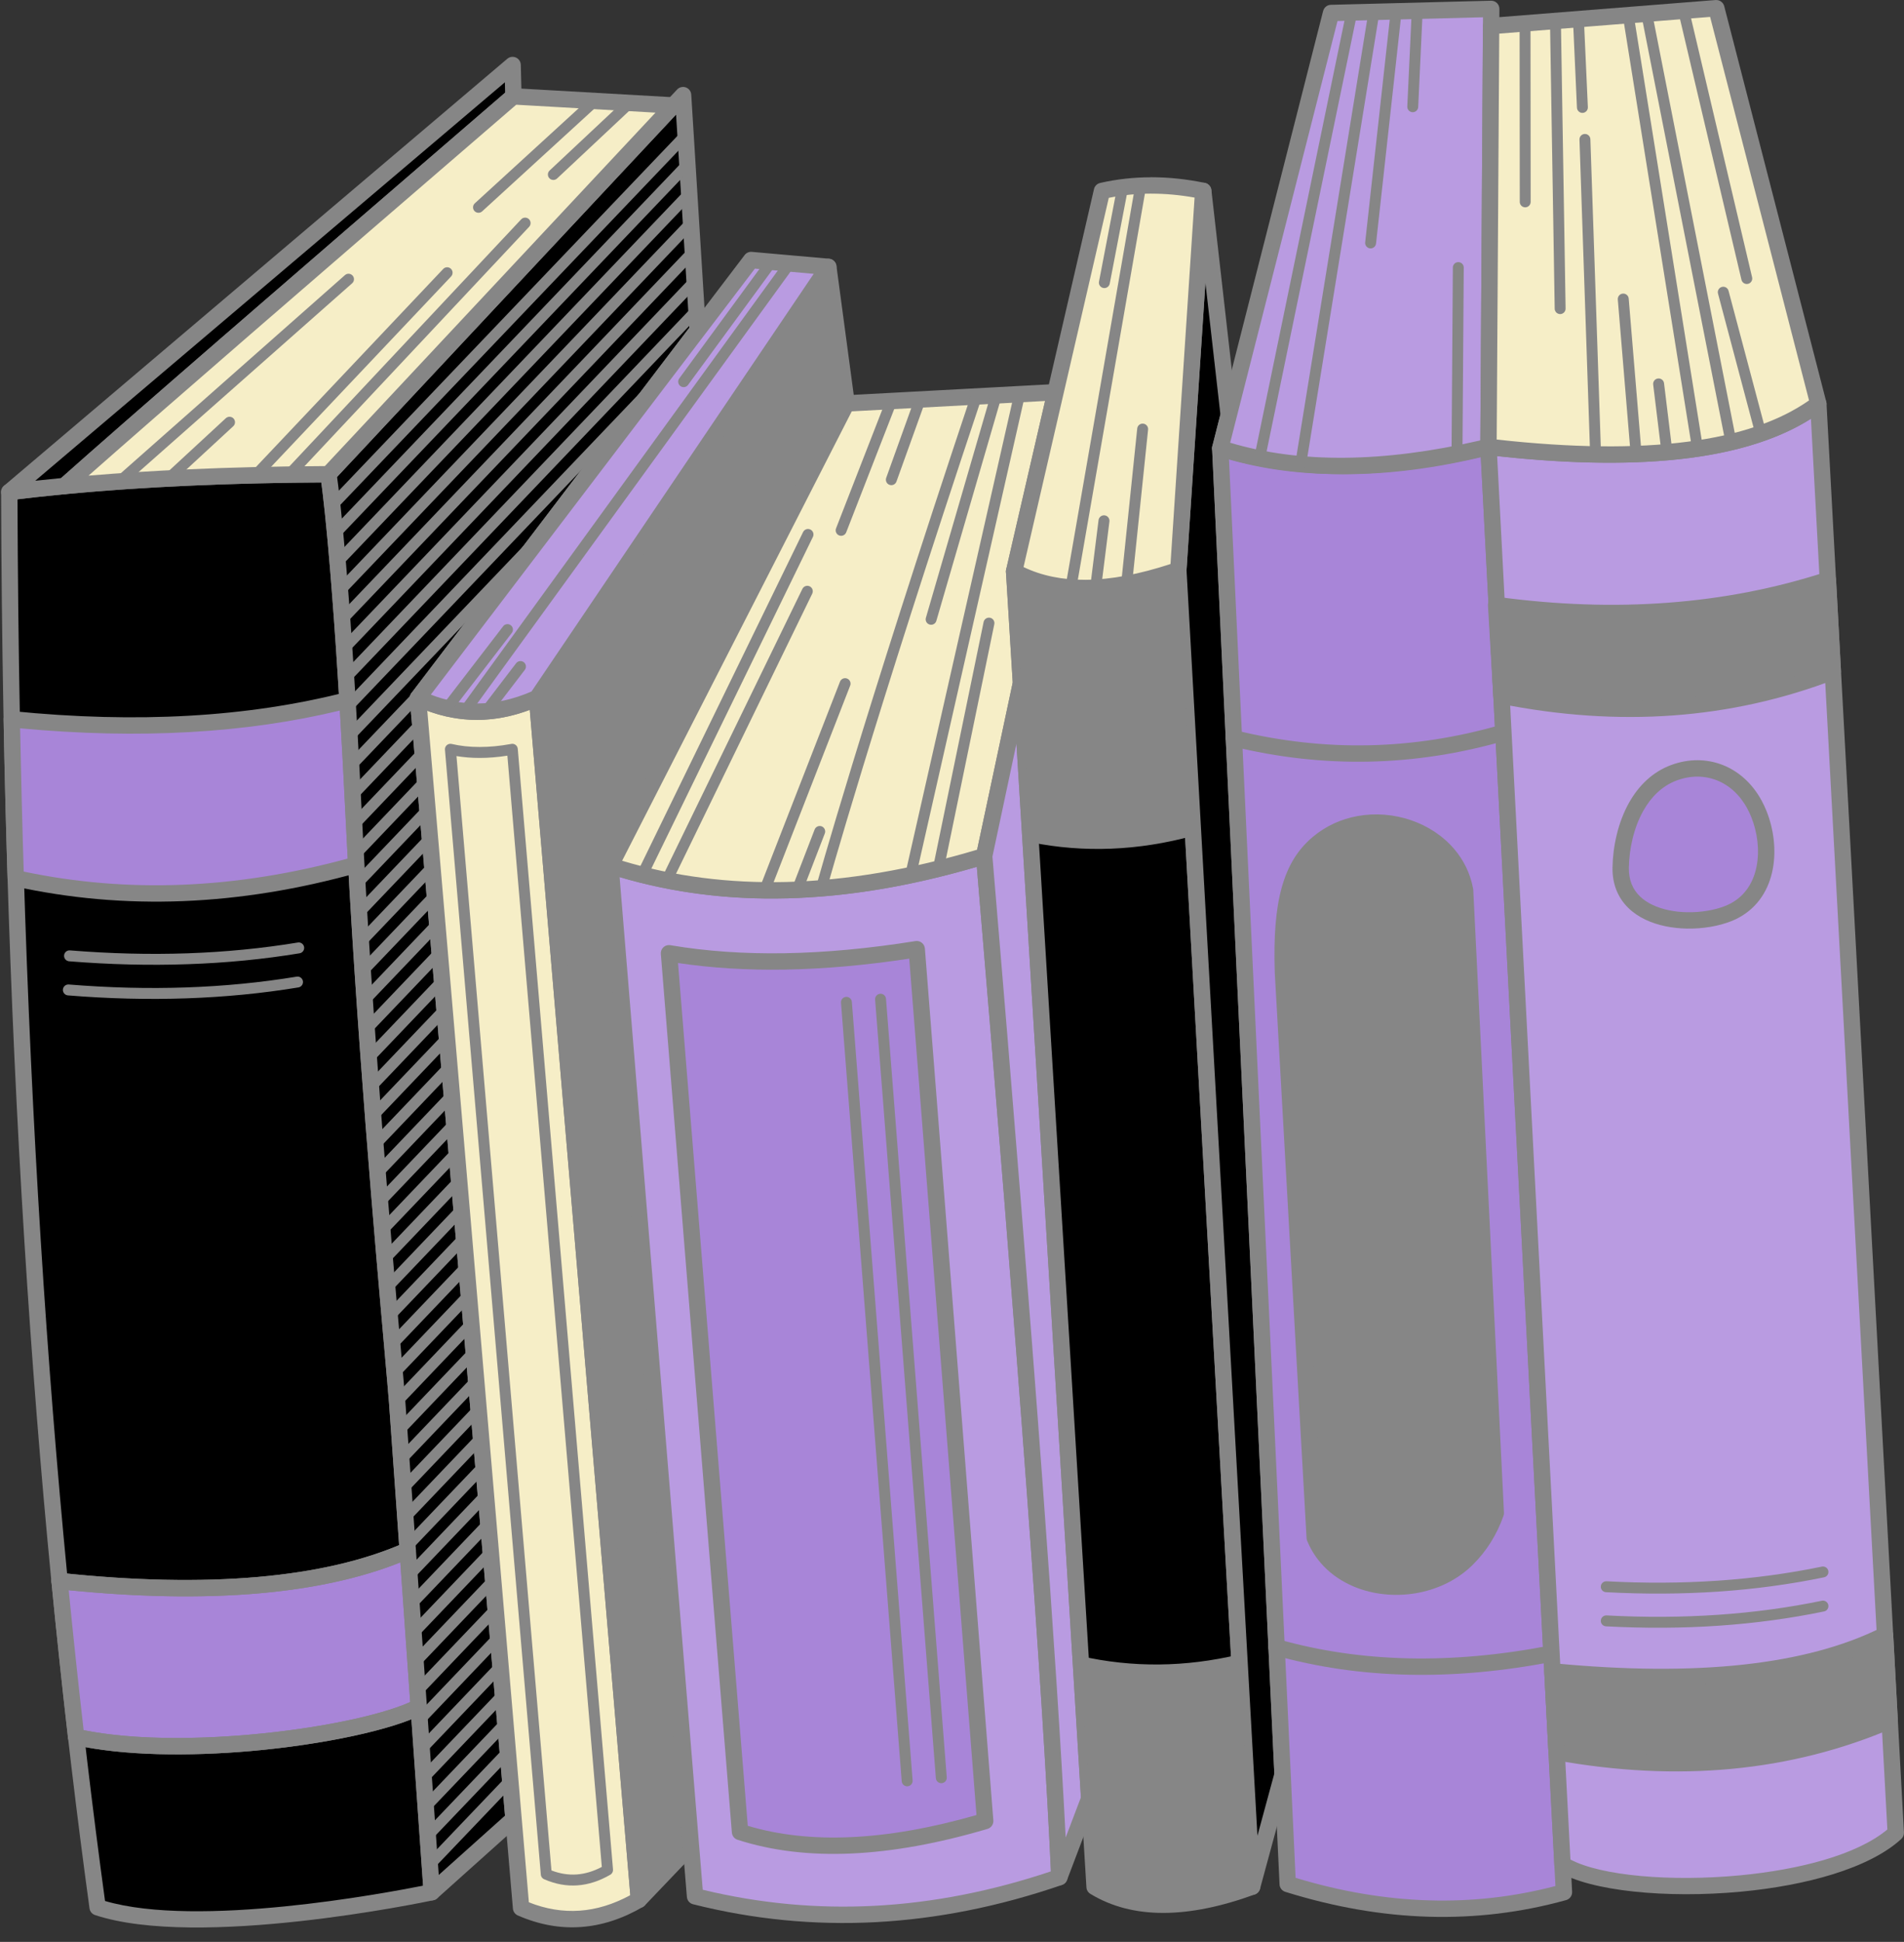 <?xml version="1.0" encoding="UTF-8"?><svg xmlns="http://www.w3.org/2000/svg" xmlns:xlink="http://www.w3.org/1999/xlink" fill="#000000" height="354.7" preserveAspectRatio="xMidYMid meet" version="1" viewBox="-0.2 -0.0 347.9 354.7" width="347.9" zoomAndPan="magnify"><rect x="-0.2" y="-0.0" width="347.9" height="354.7" fill="#333333" stroke="none"/><defs><clipPath id="a"><path d="M 0 85 L 81 85 L 81 352.07 L 0 352.07 Z M 0 85"/></clipPath><clipPath id="b"><path d="M 74 126 L 119 126 L 119 352.07 L 74 352.07 Z M 74 126"/></clipPath><clipPath id="c"><path d="M 270 72 L 347.691 72 L 347.691 346 L 270 346 Z M 270 72"/></clipPath></defs><g><g id="change1_1"><path d="M 17.637 348.371 C 8.543 281.945 1.816 198.098 1.496 89.871 C 18.168 87.801 37.605 86.715 59.809 86.621 C 59.809 86.621 62.051 100.371 64.398 148.371 C 66.746 196.371 71.773 248.121 72.371 256.121 C 72.973 264.121 78.691 345.625 78.691 345.625 C 78.691 345.625 36.523 354.625 17.637 348.371" fill="#000000" fill-rule="evenodd"/></g><g clip-path="url(#a)" id="change2_126"><path d="M 7.77 234.699 C 10.598 277.066 14.504 314.293 18.992 347.227 C 35.934 352.219 70.094 345.824 77.105 344.422 C 76.375 334 71.449 263.832 70.879 256.234 C 70.773 254.812 70.488 251.613 70.094 247.117 C 68.445 228.508 64.805 187.34 62.902 148.441 C 60.953 108.559 59.086 92.434 58.512 88.121 C 47.949 88.188 38 88.48 28.66 89 C 19.512 89.508 10.957 90.242 2.996 91.199 C 3.18 144.699 4.938 192.254 7.77 234.699 Z M 16.141 348.469 C 11.594 315.234 7.637 277.664 4.781 234.898 C 1.926 192.109 0.164 144.059 0.004 89.871 C 0.004 89.109 0.574 88.48 1.316 88.391 L 1.316 88.383 C 9.656 87.348 18.715 86.555 28.496 86.012 C 38.211 85.469 48.648 85.176 59.801 85.129 C 60.551 85.125 61.172 85.672 61.285 86.387 C 61.289 86.43 63.539 100.223 65.891 148.301 C 67.781 186.938 71.43 228.203 73.082 246.859 C 73.469 251.238 73.742 254.355 73.867 256.012 C 74.453 263.812 80.168 345.289 80.184 345.523 C 80.238 346.301 79.688 346.977 78.934 347.102 C 77.211 347.465 36.055 356.047 17.168 349.797 C 16.57 349.602 16.18 349.062 16.141 348.469" fill="#868686" fill-rule="evenodd"/></g><g id="change3_1"><path d="M 74.301 283.191 C 59.301 289.805 37.617 291.656 10.688 288.785 C 11.645 298.59 12.656 308.078 13.715 317.266 C 33.066 321.57 66.426 316.859 76.316 311.797 C 75.652 302.363 74.938 292.227 74.301 283.191 Z M 64.398 148.371 C 64.023 140.703 63.652 133.906 63.289 127.902 C 45.238 132.508 24.793 133.668 1.949 131.379 C 2.137 141.277 2.379 150.953 2.676 160.41 C 22.605 164.816 43.348 163.992 64.898 157.941 C 64.719 154.746 64.555 151.551 64.398 148.371" fill="#a885d8" fill-rule="evenodd"/></g><g id="change2_1"><path d="M 46.922 288.043 C 57.379 287.125 66.355 285.051 73.68 281.824 C 73.836 281.754 74.012 281.711 74.195 281.695 C 75.02 281.637 75.734 282.262 75.793 283.086 L 77.809 311.699 L 77.805 311.699 C 77.844 312.277 77.543 312.848 76.992 313.129 C 71.461 315.961 58.945 318.672 45.566 319.844 C 34.375 320.816 22.504 320.73 13.504 318.746 C 12.844 318.652 12.309 318.125 12.227 317.434 C 11.707 312.93 11.191 308.262 10.676 303.414 C 10.184 298.82 9.695 294.02 9.207 289.008 C 9.188 288.883 9.188 288.758 9.199 288.625 C 9.289 287.805 10.023 287.211 10.848 287.297 C 24.238 288.723 36.324 288.973 46.922 288.043 Z M 72.953 285.379 C 65.703 288.277 57.062 290.16 47.18 291.031 C 36.898 291.934 25.234 291.742 12.355 290.461 C 12.766 294.633 13.199 298.848 13.652 303.098 C 14.105 307.391 14.586 311.703 15.082 316.023 C 23.625 317.738 34.75 317.773 45.309 316.855 C 57.66 315.773 69.145 313.402 74.75 310.891 Z M 65.332 137.438 C 65.516 140.809 65.703 144.426 65.891 148.301 L 66.133 153.023 C 66.211 154.551 66.297 156.152 66.391 157.812 C 66.453 158.516 66.008 159.188 65.301 159.387 C 54.418 162.441 43.73 164.176 33.238 164.594 C 22.762 165.008 12.48 164.105 2.398 161.883 C 1.723 161.758 1.199 161.172 1.18 160.453 C 1.031 155.738 0.898 150.953 0.777 146.094 C 0.656 141.301 0.547 136.426 0.453 131.469 C 0.449 131.391 0.453 131.312 0.457 131.234 C 0.539 130.41 1.273 129.812 2.094 129.891 C 13.434 131.027 24.184 131.309 34.336 130.73 C 44.449 130.156 53.98 128.73 62.922 126.449 C 63.012 126.43 63.105 126.414 63.203 126.406 C 64.027 126.359 64.734 126.988 64.785 127.812 C 64.961 130.746 65.145 133.945 65.332 137.438 Z M 62.902 148.441 C 62.719 144.648 62.531 141.031 62.344 137.59 C 62.199 134.91 62.051 132.309 61.902 129.789 C 53.305 131.859 44.168 133.172 34.5 133.719 C 24.703 134.273 14.359 134.047 3.473 133.031 C 3.559 137.383 3.656 141.715 3.766 146.023 C 3.875 150.445 4 154.836 4.133 159.199 C 13.605 161.191 23.27 161.996 33.121 161.605 C 43 161.211 53.07 159.617 63.336 156.82 L 63.145 153.176 L 62.902 148.441" fill="#868686" fill-rule="evenodd"/></g><g id="change1_2"><path d="M 124.613 17.371 L 122.844 19.262 L 59.809 86.621 C 59.809 86.621 62.051 100.371 64.398 148.371 C 66.746 196.371 71.773 248.121 72.371 256.121 C 72.973 264.121 78.691 345.625 78.691 345.625 L 93.629 332.246 L 76.168 127.496 L 127.277 60.336 L 124.613 17.371" fill="#000000" fill-rule="evenodd"/></g><g id="change2_2"><path d="M 123.332 20.926 L 61.391 87.113 C 61.863 90.492 63.84 106.336 65.891 148.301 C 67.781 186.938 71.43 228.203 73.082 246.859 C 73.469 251.238 73.742 254.355 73.867 256.012 C 74.387 262.918 78.926 327.59 79.969 342.473 L 92.074 331.633 L 74.676 127.621 C 74.641 127.203 74.781 126.816 75.031 126.523 L 125.75 59.871 Z M 121.754 18.242 L 123.445 16.434 C 123.703 16.117 124.086 15.906 124.523 15.879 C 125.348 15.828 126.059 16.461 126.105 17.285 L 128.773 60.246 C 128.793 60.594 128.695 60.945 128.469 61.242 L 77.711 127.941 L 95.125 332.121 L 95.117 332.121 C 95.156 332.57 94.988 333.035 94.625 333.359 L 79.766 346.668 C 79.516 346.922 79.176 347.094 78.789 347.117 C 77.965 347.172 77.25 346.547 77.195 345.723 C 77.18 345.488 71.492 264.434 70.879 256.234 C 70.773 254.812 70.488 251.613 70.094 247.117 C 68.445 228.508 64.805 187.34 62.902 148.441 C 60.559 100.523 58.34 86.898 58.332 86.855 C 58.266 86.418 58.391 85.953 58.719 85.602 L 121.754 18.242" fill="#868686" fill-rule="evenodd"/></g><g id="change1_3"><path d="M 93.605 17.602 L 93.465 11.871 L 1.496 89.871 C 4.754 89.469 8.121 89.102 11.59 88.77 C 23.586 78.086 50.926 54.363 93.605 17.602" fill="#000000" fill-rule="evenodd"/></g><g id="change2_3"><path d="M 94.961 11.84 L 95.098 17.438 C 95.105 17.488 95.105 17.547 95.105 17.602 C 95.105 18.098 94.863 18.539 94.492 18.812 C 51.957 55.449 24.652 79.145 12.586 89.891 L 12.582 89.887 C 12.355 90.09 12.059 90.227 11.73 90.258 C 10.086 90.414 8.383 90.59 6.621 90.781 C 5.07 90.949 3.418 91.145 1.68 91.359 C 1.195 91.414 0.691 91.238 0.355 90.84 C -0.18 90.211 -0.102 89.266 0.531 88.73 L 92.5 10.73 C 92.754 10.52 93.074 10.387 93.43 10.379 C 94.258 10.359 94.941 11.012 94.961 11.84 Z M 92.094 16.93 L 92.051 15.035 L 6.242 87.812 L 6.305 87.805 C 7.766 87.645 9.312 87.488 10.957 87.328 C 23.004 76.609 50.051 53.145 92.094 16.93" fill="#868686" fill-rule="evenodd"/></g><g id="change4_1"><path d="M 59.809 86.621 L 122.844 19.262 C 122.844 19.262 113.098 18.711 93.605 17.602 C 50.926 54.363 23.586 78.086 11.59 88.77 C 25.871 87.414 41.945 86.695 59.809 86.621" fill="#f6eec7" fill-rule="evenodd"/></g><g id="change2_4"><path d="M 123.934 20.281 L 60.945 87.594 C 60.672 87.91 60.266 88.113 59.812 88.117 C 50.926 88.152 42.461 88.352 34.422 88.711 C 26.438 89.066 18.91 89.578 11.832 90.25 C 11.344 90.328 10.824 90.164 10.469 89.766 C 9.922 89.148 9.977 88.199 10.594 87.652 C 22.508 77.043 49.84 53.324 92.59 16.504 C 92.879 16.238 93.27 16.086 93.688 16.105 L 122.926 17.77 L 122.926 17.773 C 123.262 17.789 123.598 17.926 123.863 18.172 C 124.465 18.734 124.496 19.68 123.934 20.281 Z M 59.16 85.133 L 119.57 20.574 L 94.125 19.129 C 55.395 52.488 29.348 75.07 15.98 86.879 C 21.809 86.391 27.914 86.004 34.293 85.723 C 42.133 85.371 50.422 85.176 59.16 85.133" fill="#868686" fill-rule="evenodd"/></g><g id="change2_5"><path d="M 22.34 88.684 C 21.926 89.051 21.297 89.012 20.93 88.598 C 20.566 88.188 20.605 87.559 21.02 87.191 L 62.824 50.254 C 63.234 49.887 63.863 49.926 64.23 50.34 C 64.594 50.75 64.555 51.379 64.145 51.742 L 22.34 88.684" fill="#868686" fill-rule="evenodd"/></g><g id="change2_6"><path d="M 31.293 88.129 C 30.891 88.504 30.258 88.477 29.887 88.07 C 29.512 87.664 29.539 87.035 29.945 86.66 L 41.066 76.387 C 41.473 76.016 42.102 76.039 42.477 76.445 C 42.848 76.852 42.824 77.484 42.418 77.855 L 31.293 88.129" fill="#868686" fill-rule="evenodd"/></g><g id="change4_2"><path d="M 95.016 348.5 C 102.242 351.656 109.418 351.156 116.543 347 C 116.543 347 110.336 273.832 97.918 127.496 C 90.52 130.832 83.27 130.832 76.168 127.496 C 88.734 274.832 95.016 348.5 95.016 348.5" fill="#f6eec7" fill-rule="evenodd"/></g><g clip-path="url(#b)" id="change2_127"><path d="M 105.918 351.984 C 102.121 352.25 98.324 351.559 94.52 349.914 C 93.977 349.723 93.57 349.23 93.52 348.621 L 74.676 127.621 L 74.68 127.621 C 74.66 127.367 74.703 127.109 74.816 126.863 C 75.164 126.117 76.055 125.797 76.801 126.145 C 80.145 127.715 83.523 128.496 86.934 128.496 C 90.324 128.496 93.758 127.719 97.234 126.164 C 97.406 126.078 97.594 126.02 97.797 126.004 C 98.621 125.938 99.348 126.551 99.414 127.375 L 118.035 346.84 C 118.094 347.406 117.824 347.984 117.301 348.293 C 113.539 350.488 109.742 351.719 105.918 351.984 Z M 96.434 347.469 C 99.543 348.703 102.641 349.211 105.719 348.996 C 108.797 348.781 111.879 347.84 114.969 346.164 L 96.598 129.664 C 93.355 130.887 90.133 131.496 86.934 131.496 C 83.887 131.496 80.867 130.941 77.875 129.832 L 96.434 347.469" fill="#868686" fill-rule="evenodd"/></g><g id="change2_7"><path d="M 97.918 127.496 L 116.543 347 L 126.039 337.059 L 111.34 158.121 L 154.496 73.688 L 151.148 48.746 L 97.918 127.496" fill="#868686" fill-rule="evenodd"/></g><g id="change2_8"><path d="M 115.051 347.121 L 96.426 127.621 C 96.398 127.293 96.48 126.953 96.676 126.66 L 149.906 47.91 L 149.91 47.91 C 150.141 47.57 150.512 47.324 150.949 47.266 C 151.77 47.156 152.52 47.73 152.633 48.551 L 155.977 73.488 C 156.016 73.781 155.969 74.086 155.824 74.367 L 112.867 158.414 L 127.531 336.941 L 127.527 336.941 C 127.562 337.352 127.426 337.77 127.121 338.09 L 117.691 347.965 C 117.441 348.258 117.082 348.457 116.664 348.492 C 115.84 348.559 115.117 347.945 115.051 347.121 Z M 99.457 127.898 L 117.758 343.562 L 124.488 336.516 L 109.848 158.238 C 109.82 157.91 109.906 157.598 110.066 157.336 L 152.949 73.426 L 150.188 52.844 L 99.457 127.898" fill="#868686" fill-rule="evenodd"/></g><g id="change5_1"><path d="M 97.918 127.496 C 97.918 127.496 115.664 101.246 151.148 48.746 C 151.148 48.746 146.449 48.332 137.047 47.496 C 96.461 100.832 76.168 127.496 76.168 127.496 C 83.27 130.832 90.52 130.832 97.918 127.496" fill="#b99be1" fill-rule="evenodd"/></g><g id="change2_9"><path d="M 152.391 49.586 L 99.16 128.336 C 99.012 128.559 98.797 128.742 98.535 128.863 C 94.637 130.617 90.766 131.496 86.934 131.496 C 83.121 131.496 79.352 130.629 75.621 128.891 C 75.496 128.84 75.375 128.773 75.262 128.688 C 74.605 128.188 74.48 127.246 74.98 126.59 L 135.797 46.672 C 136.09 46.23 136.609 45.953 137.176 46.004 L 151.277 47.254 C 151.523 47.277 151.77 47.359 151.988 47.508 C 152.672 47.969 152.855 48.898 152.391 49.586 Z M 96.918 126.305 L 148.48 50.016 L 137.734 49.066 L 78.52 126.879 C 81.301 127.961 84.105 128.496 86.934 128.496 C 90.223 128.496 93.551 127.766 96.918 126.305" fill="#868686" fill-rule="evenodd"/></g><g id="change5_2"><path d="M 126.805 346.375 C 116.496 220.871 111.34 158.121 111.34 158.121 C 131.582 164.664 154.344 164.082 179.625 156.371 C 187.273 246.828 191.855 308.992 193.367 342.875 C 170.715 350.672 148.527 351.84 126.805 346.375" fill="#b99be1" fill-rule="evenodd"/></g><g id="change2_10"><path d="M 113.016 160.207 L 128.207 345.176 C 138.59 347.684 149.074 348.66 159.66 348.105 C 170.262 347.547 180.98 345.449 191.824 341.816 C 191.055 325.012 189.547 301.387 187.305 270.945 C 185.051 240.371 182.043 202.836 178.285 158.332 C 166.164 161.887 154.609 163.805 143.629 164.086 C 132.875 164.359 122.668 163.066 113.016 160.207 Z M 125.309 346.488 L 109.848 158.238 C 109.781 157.414 110.398 156.691 111.223 156.629 C 111.461 156.609 111.688 156.648 111.895 156.73 C 121.828 159.93 132.383 161.383 143.559 161.098 C 154.801 160.809 166.68 158.758 179.191 154.941 C 179.98 154.703 180.812 155.148 181.055 155.938 C 181.086 156.043 181.105 156.148 181.113 156.25 L 181.117 156.25 C 184.934 201.398 187.992 239.559 190.289 270.734 C 192.578 301.773 194.102 325.801 194.863 342.809 C 194.891 343.488 194.465 344.078 193.855 344.289 L 193.855 344.293 C 182.402 348.234 171.055 350.5 159.812 351.094 C 148.566 351.684 137.441 350.594 126.438 347.824 C 125.797 347.668 125.359 347.113 125.309 346.488" fill="#868686" fill-rule="evenodd"/></g><g id="change3_2"><path d="M 167.305 173.371 C 175.641 279.539 179.809 332.625 179.809 332.625 C 162.082 337.871 147.152 338.539 135.023 334.625 C 135.023 334.625 130.695 281.125 122.039 174.121 C 135.172 176.352 150.262 176.102 167.305 173.371" fill="#a885d8" fill-rule="evenodd"/></g><g id="change2_11"><path d="M 178.223 331.527 L 165.938 175.102 C 157.941 176.316 150.371 176.984 143.23 177.102 C 136.305 177.215 129.789 176.816 123.688 175.902 L 136.434 333.496 C 142.086 335.184 148.355 335.875 155.254 335.566 C 162.266 335.254 169.922 333.906 178.223 331.527 Z M 168.797 173.258 L 181.305 332.508 C 181.363 333.258 180.859 333.922 180.148 334.086 C 171.203 336.727 162.945 338.215 155.383 338.555 C 147.738 338.895 140.801 338.059 134.566 336.047 C 133.973 335.855 133.578 335.328 133.531 334.738 L 133.527 334.738 L 120.547 174.238 C 120.48 173.414 121.098 172.691 121.922 172.629 C 122.074 172.617 122.227 172.629 122.367 172.66 C 128.828 173.75 135.77 174.234 143.184 174.113 C 150.648 173.988 158.613 173.25 167.07 171.895 C 167.887 171.766 168.652 172.324 168.781 173.137 L 168.797 173.258" fill="#868686" fill-rule="evenodd"/></g><g id="change4_3"><path d="M 185.781 104.73 C 185.555 104.617 185.324 104.496 185.102 104.371 C 185.324 104.496 185.555 104.617 185.781 104.73 Z M 186.137 104.906 L 185.82 104.754 C 185.926 104.805 186.031 104.855 186.137 104.906 Z M 186.504 105.078 C 186.402 105.031 186.301 104.984 186.199 104.938 C 186.301 104.984 186.402 105.031 186.504 105.078 Z M 186.875 105.246 C 186.773 105.203 186.672 105.156 186.574 105.109 C 186.672 105.156 186.773 105.203 186.875 105.246 Z M 188 105.707 L 187.711 105.594 C 187.805 105.633 187.902 105.672 188 105.707 Z M 111.34 158.121 C 140.109 101.832 154.496 73.688 154.496 73.688 L 192.66 71.645 L 185.102 104.371 L 186.352 124.785 L 179.625 156.371 C 154.344 164.082 131.582 164.664 111.34 158.121" fill="#f6eec7" fill-rule="evenodd"/></g><g id="change2_12"><path d="M 155.434 75.137 L 113.477 157.223 C 122.949 160.078 132.977 161.367 143.559 161.098 C 154.547 160.816 166.145 158.848 178.344 155.199 L 184.844 124.672 L 183.605 104.492 C 183.598 104.344 183.605 104.191 183.641 104.039 L 190.754 73.242 Z M 110.047 157.375 L 153.164 73.008 C 153.414 72.516 153.902 72.223 154.418 72.195 L 192.586 70.148 C 193.41 70.105 194.113 70.742 194.152 71.566 C 194.16 71.707 194.148 71.848 194.117 71.977 L 186.82 103.574 L 186.844 103.586 L 186.844 103.582 L 187.137 103.719 L 187.133 103.73 L 187.184 103.758 L 187.188 103.746 L 187.484 103.883 L 187.48 103.887 C 187.766 104.055 187.977 104.301 188.098 104.586 L 188.246 104.199 L 188.539 104.312 L 188.219 105.141 C 188.227 105.359 188.184 105.582 188.09 105.797 C 188.016 105.953 187.918 106.098 187.805 106.219 L 187.461 107.102 L 187.172 106.988 L 187.344 106.543 C 187.152 106.629 186.949 106.676 186.738 106.676 L 187.844 124.699 C 187.852 124.836 187.84 124.969 187.812 125.098 L 181.09 156.684 C 180.965 157.273 180.508 157.707 179.957 157.832 C 167.227 161.707 155.113 163.789 143.629 164.086 C 132.078 164.383 121.164 162.867 110.883 159.547 C 110.098 159.297 109.664 158.453 109.918 157.664 C 109.949 157.562 109.992 157.465 110.047 157.375" fill="#868686" fill-rule="evenodd"/></g><g id="change5_3"><path d="M 193.367 342.875 L 198.816 328.527 L 186.426 126.051 L 186.273 125.141 C 181.84 145.961 179.625 156.371 179.625 156.371 C 187.273 246.828 191.855 308.992 193.367 342.875" fill="#b99be1" fill-rule="evenodd"/></g><g id="change2_13"><path d="M 200.219 329.055 L 194.77 343.398 C 194.562 343.945 194.051 344.34 193.434 344.367 C 192.609 344.402 191.91 343.762 191.875 342.938 C 191.121 326.066 189.598 302.07 187.305 270.945 C 185.02 239.953 181.961 201.805 178.129 156.496 C 178.121 156.355 178.129 156.211 178.16 156.062 L 184.809 124.832 C 184.934 124.246 185.402 123.77 186.027 123.664 C 186.844 123.531 187.613 124.082 187.75 124.895 L 187.902 125.805 L 187.922 125.965 L 200.312 328.438 C 200.324 328.641 200.297 328.852 200.219 329.055 Z M 194.52 335.633 L 197.305 328.297 L 185.527 135.84 L 181.137 156.461 C 184.945 201.516 187.996 239.609 190.289 270.734 C 192.273 297.637 193.684 319.27 194.52 335.633" fill="#868686" fill-rule="evenodd"/></g><g id="change2_14"><path d="M 180.836 72.09 C 180.988 71.559 181.539 71.254 182.066 71.406 C 182.598 71.562 182.902 72.113 182.746 72.641 L 170.891 113.398 C 170.738 113.93 170.188 114.234 169.66 114.078 C 169.129 113.926 168.824 113.375 168.98 112.844 L 180.836 72.09" fill="#868686" fill-rule="evenodd"/></g><g id="change2_15"><path d="M 140.438 162.98 C 140.238 163.492 139.664 163.746 139.148 163.551 C 138.637 163.352 138.379 162.773 138.578 162.262 L 153.285 124.512 C 153.484 124 154.062 123.742 154.574 123.941 C 155.09 124.141 155.344 124.719 155.145 125.23 L 140.438 162.98" fill="#868686" fill-rule="evenodd"/></g><g id="change2_16"><path d="M 146.402 162.887 C 146.203 163.398 145.629 163.656 145.113 163.457 C 144.602 163.258 144.348 162.68 144.543 162.168 L 148.652 151.512 C 148.852 151 149.43 150.742 149.941 150.941 C 150.453 151.141 150.711 151.719 150.512 152.23 L 146.402 162.887" fill="#868686" fill-rule="evenodd"/></g><g id="change1_4"><path d="M 199.805 344.645 C 206.961 349.008 216.555 349.004 228.586 344.621 C 228.586 344.621 224.09 264.453 215.105 104.121 C 202.605 108.406 192.602 108.492 185.102 104.371 C 195.047 266.871 199.805 344.645 199.805 344.645" fill="#000000" fill-rule="evenodd"/></g><g id="change2_17"><path d="M 212.367 349.406 C 207.309 349.41 202.875 348.258 199.066 345.945 C 198.641 345.703 198.344 345.258 198.312 344.734 L 183.609 104.504 C 183.582 104.215 183.641 103.922 183.785 103.652 C 184.184 102.926 185.098 102.66 185.82 103.059 C 189.348 104.996 193.48 105.945 198.219 105.906 C 203.047 105.863 208.512 104.797 214.617 102.703 C 214.746 102.664 214.883 102.637 215.023 102.629 C 215.848 102.582 216.555 103.215 216.598 104.039 L 230.078 344.539 C 230.113 345.184 229.727 345.801 229.094 346.027 C 222.918 348.277 217.344 349.402 212.367 349.406 Z M 201.25 343.754 C 204.441 345.531 208.148 346.422 212.367 346.418 C 216.707 346.414 221.594 345.473 227.027 343.59 L 213.723 106.156 C 208.062 107.941 202.902 108.855 198.238 108.895 C 193.988 108.93 190.16 108.238 186.75 106.82 L 201.25 343.754" fill="#868686" fill-rule="evenodd"/></g><g id="change1_5"><path d="M 228.586 344.621 L 234.152 324.121 L 222.77 81.875 L 224.312 75.82 L 219.656 34.871 C 216.621 81.039 215.105 104.121 215.105 104.121 C 224.09 264.453 228.586 344.621 228.586 344.621" fill="#000000" fill-rule="evenodd"/></g><g id="change2_18"><path d="M 235.598 324.516 L 230.031 345.016 C 229.863 345.621 229.328 346.078 228.664 346.117 C 227.84 346.16 227.137 345.527 227.09 344.703 L 213.613 104.254 C 213.605 104.18 213.605 104.105 213.609 104.027 L 218.16 34.801 C 218.195 34.078 218.75 33.465 219.492 33.383 C 220.312 33.293 221.055 33.887 221.145 34.707 L 225.789 75.57 C 225.824 75.77 225.816 75.98 225.766 76.188 L 224.273 82.039 L 235.641 323.945 C 235.66 324.129 235.648 324.324 235.598 324.516 Z M 229.559 335.305 L 232.645 323.945 L 221.277 81.941 C 221.27 81.793 221.285 81.645 221.32 81.504 L 221.316 81.504 L 222.793 75.711 L 220.055 51.633 L 216.605 104.137 L 229.559 335.305" fill="#868686" fill-rule="evenodd"/></g><g id="change4_4"><path d="M 219.656 34.871 C 213.176 33.539 207.012 33.539 201.156 34.871 C 201.156 34.871 195.805 58.039 185.102 104.371 C 192.602 108.492 202.605 108.406 215.105 104.121 C 215.105 104.121 216.621 81.039 219.656 34.871" fill="#f6eec7" fill-rule="evenodd"/></g><g id="change2_19"><path d="M 210.172 32.379 L 210.172 32.371 C 213.312 32.371 216.551 32.711 219.875 33.391 C 220.637 33.504 221.199 34.184 221.148 34.965 L 216.605 104.141 C 216.598 104.758 216.207 105.328 215.594 105.539 C 209.195 107.73 203.414 108.852 198.238 108.895 C 192.977 108.938 188.355 107.867 184.379 105.684 C 183.809 105.371 183.488 104.703 183.641 104.039 L 199.695 34.539 C 199.82 33.996 200.246 33.547 200.828 33.414 C 203.855 32.723 206.973 32.379 210.172 32.379 Z M 218.074 36.09 C 215.395 35.613 212.758 35.371 210.172 35.371 L 210.172 35.367 C 207.523 35.367 204.934 35.621 202.398 36.137 L 186.82 103.574 C 190.121 105.164 193.922 105.941 198.219 105.906 C 202.797 105.867 207.949 104.902 213.676 103.02 L 218.074 36.09" fill="#868686" fill-rule="evenodd"/></g><g id="change2_20"><path d="M 206.645 106.754 C 206.59 107.301 206.098 107.699 205.551 107.645 C 205.004 107.586 204.605 107.098 204.66 106.551 L 207.594 78.273 C 207.648 77.723 208.141 77.324 208.688 77.383 C 209.234 77.438 209.637 77.926 209.578 78.477 L 206.645 106.754" fill="#868686" fill-rule="evenodd"/></g><g id="change2_21"><path d="M 200.984 107.465 C 200.918 108.012 200.418 108.398 199.871 108.336 C 199.324 108.266 198.934 107.77 199 107.223 L 200.527 95.004 C 200.598 94.453 201.094 94.066 201.641 94.133 C 202.191 94.199 202.578 94.695 202.516 95.242 L 200.984 107.465" fill="#868686" fill-rule="evenodd"/></g><g id="change3_3"><path d="M 235.09 344.125 C 252.602 349.602 269.426 350.102 285.562 345.625 C 285.562 345.625 280.969 257.625 271.773 81.625 C 253.668 86.211 237.336 86.293 222.77 81.875 C 230.984 256.707 235.09 344.125 235.09 344.125" fill="#a885d8" fill-rule="evenodd"/></g><g id="change2_22"><path d="M 260.801 350.102 C 252.242 349.848 243.523 348.328 234.645 345.555 C 234.062 345.371 233.629 344.84 233.598 344.195 L 221.277 81.941 C 221.27 81.777 221.289 81.609 221.34 81.441 C 221.578 80.648 222.414 80.203 223.203 80.445 C 230.344 82.609 237.922 83.672 245.938 83.633 C 253.973 83.59 262.465 82.438 271.41 80.172 C 271.504 80.148 271.602 80.133 271.699 80.129 C 272.523 80.09 273.227 80.723 273.27 81.547 L 287.059 345.547 C 287.094 346.234 286.648 346.875 285.961 347.066 C 277.75 349.344 269.359 350.355 260.801 350.102 Z M 236.535 343 C 244.82 345.508 252.934 346.875 260.883 347.113 C 268.742 347.348 276.449 346.473 284.008 344.496 L 270.375 83.512 C 261.859 85.543 253.715 86.578 245.949 86.621 C 238.387 86.656 231.191 85.746 224.363 83.887 L 236.535 343" fill="#868686" fill-rule="evenodd"/></g><g id="change2_23"><path d="M 224.906 136.312 C 224.105 136.117 223.613 135.309 223.809 134.508 C 224 133.703 224.809 133.211 225.609 133.406 C 233.727 135.391 241.824 136.301 249.902 136.129 C 257.977 135.961 266.039 134.711 274.086 132.387 C 274.879 132.156 275.707 132.613 275.938 133.406 C 276.164 134.199 275.711 135.027 274.918 135.258 C 266.617 137.656 258.301 138.941 249.961 139.117 C 241.621 139.293 233.27 138.359 224.906 136.312" fill="#868686" fill-rule="evenodd"/></g><g id="change2_24"><path d="M 232.656 302.336 C 231.859 302.113 231.395 301.289 231.617 300.492 C 231.844 299.695 232.668 299.23 233.465 299.453 C 240.977 301.566 248.852 302.719 257.086 302.906 C 265.344 303.094 273.984 302.316 283.008 300.57 C 283.816 300.418 284.602 300.949 284.758 301.762 C 284.91 302.57 284.379 303.355 283.566 303.512 C 274.355 305.293 265.512 306.09 257.023 305.895 C 248.52 305.699 240.395 304.516 232.656 302.336" fill="#868686" fill-rule="evenodd"/></g><g id="change2_25"><path d="M 273.113 276.375 C 269.371 200.539 267.5 162.625 267.5 162.625 C 265.414 151.074 249.754 146.262 240.578 154.062 C 235.781 158.141 233.789 164.672 234.219 177.621 C 238.094 246.457 240.027 280.875 240.027 280.875 C 241.594 284.703 244.727 287.32 248.461 288.695 C 254.766 291.012 262.781 289.766 267.844 284.766 C 270.191 282.445 271.949 279.648 273.113 276.375" fill="#868686" fill-rule="evenodd"/></g><g id="change2_26"><path d="M 268.996 162.555 L 274.602 276.23 C 274.625 276.441 274.602 276.66 274.523 276.871 C 273.906 278.609 273.129 280.23 272.188 281.727 C 271.25 283.223 270.148 284.59 268.891 285.832 C 266.211 288.48 262.773 290.156 259.164 290.891 C 255.395 291.652 251.426 291.383 247.941 290.102 C 245.84 289.324 243.898 288.184 242.273 286.676 C 240.77 285.277 239.535 283.566 238.691 281.547 C 238.602 281.367 238.547 281.168 238.535 280.953 L 232.727 177.672 C 232.504 171.039 232.91 166.023 233.996 162.117 C 235.129 158.039 236.98 155.152 239.609 152.922 C 242.047 150.848 244.906 149.59 247.867 149.055 C 251.121 148.469 254.492 148.754 257.562 149.797 C 260.652 150.84 263.449 152.652 265.531 155.102 C 267.223 157.09 268.441 159.504 268.957 162.273 C 268.977 162.363 268.988 162.457 268.996 162.555 Z M 271.605 276.145 L 266.012 162.785 C 265.594 160.574 264.609 158.641 263.246 157.035 C 261.523 155.012 259.191 153.508 256.602 152.633 C 253.992 151.746 251.137 151.5 248.395 151.996 C 245.941 152.438 243.566 153.484 241.543 155.203 C 239.375 157.047 237.836 159.465 236.879 162.914 C 235.879 166.52 235.504 171.238 235.711 177.539 L 241.508 280.543 C 242.176 282.078 243.141 283.395 244.312 284.484 C 245.637 285.711 247.23 286.648 248.977 287.289 C 251.953 288.383 255.348 288.613 258.578 287.961 C 261.637 287.34 264.539 285.926 266.797 283.699 C 267.887 282.621 268.84 281.434 269.656 280.133 C 270.426 278.906 271.074 277.574 271.605 276.145" fill="#868686" fill-rule="evenodd"/></g><g id="change5_4"><path d="M 271.773 81.625 C 277.121 184.004 281.629 270.312 285.297 340.551 C 295.574 346.938 333.973 345.977 346.191 334.809 C 336.664 158.973 332.047 73.75 332.047 73.75 C 320.617 82.34 300.527 84.965 271.773 81.625" fill="#b99be1" fill-rule="evenodd"/></g><g clip-path="url(#c)" id="change2_125"><path d="M 283.805 340.629 L 270.285 81.777 C 270.273 81.672 270.273 81.562 270.285 81.453 C 270.383 80.633 271.121 80.039 271.945 80.137 C 286.211 81.789 298.301 81.973 308.215 80.676 C 317.965 79.402 325.59 76.711 331.09 72.598 C 331.332 72.398 331.637 72.27 331.969 72.254 C 332.797 72.215 333.496 72.848 333.539 73.672 L 347.688 334.73 L 347.684 334.73 C 347.703 335.16 347.543 335.598 347.199 335.906 C 341.289 341.312 329.719 344.414 317.965 345.523 C 304.328 346.809 290.289 345.414 284.508 341.82 C 284.105 341.57 283.828 341.137 283.805 340.629 Z M 273.359 83.309 L 286.75 339.656 C 292.402 342.645 305.141 343.73 317.684 342.547 C 328.523 341.523 339.109 338.809 344.66 334.164 L 330.695 76.492 C 325.023 80.074 317.66 82.457 308.602 83.641 C 298.84 84.914 287.094 84.805 273.359 83.309" fill="#868686" fill-rule="evenodd"/></g><g id="change2_27"><path d="M 344.23 298.641 C 330.234 305.617 309.973 307.832 283.457 305.281 C 283.457 305.281 283.715 310.199 284.227 320.027 C 306.43 324.051 326.715 322.129 345.078 314.262 C 344.516 303.848 344.23 298.641 344.23 298.641" fill="#868686" fill-rule="evenodd"/></g><g id="change2_28"><path d="M 318.379 304.047 C 328.324 302.957 336.723 300.707 343.562 297.297 C 343.742 297.211 343.945 297.156 344.156 297.145 C 344.98 297.102 345.684 297.738 345.727 298.562 L 346.57 314.145 C 346.621 314.77 346.273 315.383 345.664 315.641 C 336.344 319.633 326.535 322.113 316.234 323.09 C 305.98 324.062 295.25 323.535 284.043 321.516 C 283.336 321.43 282.77 320.844 282.73 320.105 L 281.961 305.359 C 281.961 305.289 281.961 305.215 281.969 305.145 C 282.047 304.32 282.773 303.719 283.598 303.797 C 296.75 305.059 308.344 305.145 318.379 304.047 Z M 342.859 300.945 C 336.102 303.973 328.051 306 318.695 307.023 C 308.914 308.09 297.695 308.062 285.039 306.93 L 285.656 318.766 C 296.203 320.578 306.301 321.027 315.953 320.113 C 325.582 319.203 334.773 316.93 343.527 313.293 L 342.859 300.945" fill="#868686" fill-rule="evenodd"/></g><g id="change3_4"><path d="M 295.934 158.445 C 295.742 168.434 308.855 169.57 315.621 166.855 C 323.648 163.629 323.848 153.406 320.383 146.973 C 317.332 141.312 311.438 139.004 305.664 141.145 C 298.77 143.703 296.055 151.965 295.934 158.445" fill="#a885d8" fill-rule="evenodd"/></g><g id="change2_29"><path d="M 295.16 162.609 C 294.668 161.387 294.41 159.992 294.438 158.422 C 294.508 154.621 295.426 150.238 297.465 146.609 C 299.184 143.559 301.688 141.023 305.148 139.738 C 308.395 138.535 311.691 138.59 314.609 139.742 C 317.5 140.891 320.004 143.113 321.699 146.266 C 322.02 146.855 322.312 147.484 322.574 148.133 C 323.887 151.406 324.391 155.273 323.715 158.785 C 323.012 162.43 321.062 165.703 317.484 167.633 C 317.074 167.852 316.641 168.059 316.176 168.242 C 313.898 169.156 310.969 169.668 308.031 169.613 C 305.395 169.562 302.727 169.062 300.477 167.992 C 298.094 166.863 296.164 165.113 295.16 162.609 Z M 297.426 158.469 C 297.402 159.621 297.59 160.629 297.938 161.496 C 298.633 163.227 300.02 164.465 301.754 165.285 C 303.609 166.168 305.848 166.586 308.078 166.625 C 310.621 166.672 313.133 166.238 315.062 165.465 C 315.41 165.324 315.746 165.168 316.066 164.996 C 318.758 163.547 320.23 161.035 320.77 158.223 C 321.34 155.281 320.91 152.023 319.797 149.246 C 319.578 148.711 319.336 148.184 319.062 147.684 C 317.715 145.18 315.758 143.422 313.508 142.531 C 311.266 141.645 308.715 141.613 306.18 142.551 C 303.465 143.559 301.473 145.602 300.078 148.074 C 298.289 151.254 297.488 155.113 297.426 158.469" fill="#868686" fill-rule="evenodd"/></g><g id="change2_30"><path d="M 10.531 290.273 C 9.707 290.188 9.113 289.449 9.199 288.625 C 9.289 287.805 10.023 287.211 10.848 287.297 C 24.238 288.723 36.324 288.973 46.922 288.043 C 57.387 287.121 66.367 285.051 73.695 281.82 C 74.453 281.484 75.336 281.828 75.672 282.586 C 76.004 283.344 75.66 284.23 74.902 284.562 C 67.27 287.926 57.965 290.082 47.18 291.031 C 36.414 291.977 24.137 291.723 10.531 290.273" fill="#868686" fill-rule="evenodd"/></g><g id="change2_31"><path d="M 13.395 318.723 C 12.59 318.547 12.078 317.746 12.258 316.941 C 12.434 316.137 13.234 315.629 14.039 315.805 C 22.707 317.734 34.316 317.812 45.309 316.855 C 58.352 315.715 70.426 313.137 75.637 310.469 C 76.367 310.094 77.27 310.383 77.645 311.117 C 78.02 311.852 77.727 312.754 76.992 313.129 C 71.461 315.961 58.945 318.672 45.566 319.844 C 34.332 320.82 22.406 320.73 13.395 318.723" fill="#868686" fill-rule="evenodd"/></g><g id="change2_32"><path d="M 82.27 129.973 C 81.934 130.406 81.309 130.488 80.871 130.152 C 80.434 129.816 80.355 129.188 80.691 128.754 L 91.738 114.391 C 92.074 113.953 92.703 113.871 93.137 114.211 C 93.574 114.547 93.652 115.172 93.316 115.609 L 82.27 129.973" fill="#868686" fill-rule="evenodd"/></g><g id="change2_33"><path d="M 89.43 130.543 C 89.094 130.98 88.469 131.062 88.031 130.73 C 87.594 130.395 87.508 129.77 87.844 129.332 L 94.105 121.145 C 94.441 120.703 95.066 120.621 95.508 120.953 C 95.945 121.289 96.027 121.914 95.695 122.355 L 89.43 130.543" fill="#868686" fill-rule="evenodd"/></g><g id="change2_34"><path d="M 274.148 127.062 C 295.684 131.359 315.867 129.887 334.695 122.648 C 334.695 122.648 334.395 117.074 333.789 105.93 C 315.258 111.941 295.055 113.465 273.176 110.5 C 273.824 121.539 274.148 127.062 274.148 127.062" fill="#868686" fill-rule="evenodd"/></g><g id="change2_35"><path d="M 305.543 130.676 C 295.312 131.422 284.754 130.707 273.855 128.531 C 273.203 128.398 272.695 127.844 272.652 127.148 L 271.68 110.586 C 271.676 110.492 271.68 110.395 271.691 110.301 C 271.801 109.48 272.555 108.906 273.371 109.016 C 284.199 110.484 294.621 110.844 304.629 110.086 C 314.609 109.336 324.18 107.473 333.328 104.508 C 333.449 104.469 333.578 104.441 333.715 104.438 C 334.539 104.395 335.242 105.027 335.285 105.852 L 336.188 122.574 C 336.219 123.199 335.848 123.809 335.227 124.043 C 325.668 127.719 315.77 129.93 305.543 130.676 Z M 275.574 125.812 C 285.812 127.762 295.73 128.387 305.332 127.688 C 314.922 126.988 324.191 124.973 333.141 121.641 L 332.398 107.938 C 323.582 110.645 314.398 112.355 304.852 113.074 C 295.207 113.805 285.18 113.516 274.773 112.215 L 275.574 125.812" fill="#868686" fill-rule="evenodd"/></g><g id="change2_36"><path d="M 159.699 182.59 C 159.66 182.039 160.07 181.559 160.621 181.52 C 161.172 181.477 161.652 181.891 161.691 182.441 L 172.793 324.641 C 172.832 325.191 172.422 325.668 171.871 325.711 C 171.32 325.75 170.84 325.34 170.801 324.789 L 159.699 182.59" fill="#868686" fill-rule="evenodd"/></g><g id="change2_37"><path d="M 153.465 183.156 C 153.422 182.605 153.836 182.125 154.387 182.086 C 154.934 182.043 155.414 182.457 155.453 183.008 L 166.555 325.207 C 166.598 325.758 166.184 326.234 165.633 326.277 C 165.086 326.316 164.605 325.906 164.562 325.355 L 153.465 183.156" fill="#868686" fill-rule="evenodd"/></g><g id="change2_38"><path d="M 293.246 297.059 C 292.695 297.031 292.273 296.562 292.301 296.016 C 292.328 295.465 292.797 295.039 293.348 295.066 C 300.332 295.441 307.109 295.402 313.676 294.957 C 320.238 294.512 326.578 293.652 332.695 292.387 C 333.234 292.277 333.762 292.625 333.871 293.164 C 333.98 293.703 333.637 294.23 333.098 294.34 C 326.875 295.629 320.445 296.496 313.809 296.949 C 307.176 297.402 300.32 297.438 293.246 297.059" fill="#868686" fill-rule="evenodd"/></g><g id="change2_39"><path d="M 293.246 290.824 C 292.695 290.797 292.273 290.328 292.301 289.777 C 292.328 289.227 292.797 288.805 293.348 288.832 C 300.332 289.203 307.109 289.168 313.676 288.723 C 320.238 288.273 326.578 287.418 332.695 286.152 C 333.234 286.043 333.762 286.391 333.871 286.93 C 333.98 287.469 333.637 287.992 333.098 288.105 C 326.875 289.391 320.445 290.262 313.809 290.715 C 307.176 291.164 300.32 291.203 293.246 290.824" fill="#868686" fill-rule="evenodd"/></g><g id="change2_40"><path d="M 12.211 181.816 C 11.664 181.773 11.25 181.293 11.293 180.742 C 11.336 180.191 11.82 179.781 12.367 179.824 C 19.754 180.422 26.906 180.602 33.836 180.359 C 40.766 180.121 47.488 179.465 54.008 178.391 C 54.551 178.301 55.062 178.672 55.152 179.215 C 55.238 179.758 54.871 180.27 54.328 180.359 C 47.738 181.445 40.926 182.109 33.898 182.352 C 26.867 182.598 19.641 182.418 12.211 181.816" fill="#868686" fill-rule="evenodd"/></g><g id="change2_41"><path d="M 12.426 175.586 C 11.879 175.543 11.465 175.062 11.508 174.512 C 11.551 173.961 12.035 173.551 12.582 173.594 C 19.969 174.188 27.121 174.367 34.051 174.129 C 40.98 173.887 47.707 173.23 54.223 172.156 C 54.766 172.066 55.277 172.438 55.367 172.98 C 55.453 173.523 55.086 174.035 54.543 174.125 C 47.953 175.211 41.141 175.879 34.113 176.117 C 27.082 176.363 19.852 176.184 12.426 175.586" fill="#868686" fill-rule="evenodd"/></g><g id="change2_42"><path d="M 207.25 33.75 C 207.344 33.203 207.859 32.84 208.402 32.934 C 208.945 33.023 209.312 33.539 209.219 34.086 L 196.465 107.48 C 196.371 108.023 195.855 108.387 195.309 108.297 C 194.766 108.203 194.402 107.688 194.492 107.145 L 207.25 33.75" fill="#868686" fill-rule="evenodd"/></g><g id="change2_43"><path d="M 185.137 71.777 C 185.254 71.238 185.789 70.902 186.324 71.023 C 186.863 71.145 187.199 71.676 187.078 72.215 L 167.164 160.066 C 167.047 160.605 166.512 160.941 165.973 160.82 C 165.438 160.699 165.098 160.168 165.219 159.629 L 185.137 71.777" fill="#868686" fill-rule="evenodd"/></g><g id="change2_44"><path d="M 177.254 72.102 C 177.43 71.578 177.996 71.301 178.516 71.473 C 179.039 71.648 179.32 72.215 179.145 72.734 C 159.109 132.66 150.855 162.434 150.832 162.52 C 150.688 163.051 150.137 163.363 149.605 163.215 C 149.074 163.07 148.766 162.52 148.91 161.988 C 148.934 161.902 157.199 132.082 177.254 72.102" fill="#868686" fill-rule="evenodd"/></g><g id="change2_45"><path d="M 143.289 47.535 C 143.613 47.09 144.238 46.988 144.684 47.312 C 145.133 47.637 145.23 48.262 144.906 48.711 L 85.559 130.484 C 85.234 130.93 84.609 131.027 84.164 130.703 C 83.715 130.383 83.617 129.758 83.941 129.312 L 143.289 47.535" fill="#868686" fill-rule="evenodd"/></g><g id="change2_46"><path d="M 107.73 17.77 C 108.137 17.398 108.766 17.426 109.137 17.832 C 109.508 18.238 109.48 18.867 109.074 19.238 L 87.902 38.605 C 87.496 38.977 86.867 38.949 86.496 38.547 C 86.125 38.141 86.152 37.508 86.559 37.137 L 107.73 17.77" fill="#868686" fill-rule="evenodd"/></g><g id="change2_47"><path d="M 114.156 18.082 C 114.559 17.703 115.191 17.723 115.57 18.125 C 115.945 18.523 115.926 19.156 115.527 19.535 L 101.594 32.598 C 101.191 32.977 100.562 32.957 100.184 32.559 C 99.805 32.156 99.824 31.523 100.227 31.145 L 114.156 18.082" fill="#868686" fill-rule="evenodd"/></g><g id="change2_48"><path d="M 140.059 47.09 C 140.383 46.645 141.008 46.551 141.453 46.875 C 141.898 47.199 141.992 47.824 141.668 48.27 L 125.52 70.309 C 125.195 70.75 124.57 70.848 124.129 70.523 C 123.684 70.195 123.586 69.57 123.91 69.129 L 140.059 47.09" fill="#868686" fill-rule="evenodd"/></g><g id="change2_49"><path d="M 166.996 72.633 C 167.18 72.113 167.75 71.844 168.27 72.031 C 168.785 72.215 169.055 72.785 168.871 73.305 L 163.602 87.957 C 163.418 88.477 162.848 88.746 162.328 88.559 C 161.812 88.375 161.543 87.805 161.727 87.285 L 166.996 72.633" fill="#868686" fill-rule="evenodd"/></g><g id="change2_50"><path d="M 161.762 72.891 C 161.961 72.379 162.539 72.121 163.051 72.32 C 163.566 72.52 163.82 73.094 163.621 73.609 L 154.422 97.23 C 154.223 97.746 153.645 98 153.133 97.801 C 152.617 97.605 152.363 97.027 152.562 96.512 L 161.762 72.891" fill="#868686" fill-rule="evenodd"/></g><g id="change2_51"><path d="M 203.98 33.906 C 204.086 33.363 204.609 33.012 205.148 33.113 C 205.691 33.219 206.047 33.742 205.941 34.281 L 202.57 51.812 C 202.465 52.352 201.941 52.707 201.402 52.605 C 200.859 52.5 200.504 51.977 200.609 51.438 L 203.98 33.906" fill="#868686" fill-rule="evenodd"/></g><g id="change5_5"><path d="M 222.77 81.875 C 236.328 86.273 252.664 86.188 271.773 81.625 C 271.773 81.625 271.941 54.957 272.277 1.625 C 272.277 1.625 262.523 1.875 243.016 2.375 C 243.016 2.375 236.266 28.875 222.77 81.875" fill="#b99be1" fill-rule="evenodd"/></g><g id="change2_52"><path d="M 272.121 83.074 C 252.785 87.695 236.215 87.777 222.418 83.328 L 222.402 83.324 C 221.598 83.121 221.113 82.309 221.316 81.504 L 241.562 2.004 L 241.566 2.008 C 241.727 1.371 242.293 0.895 242.98 0.879 L 272.285 0.129 C 273.109 0.133 273.773 0.805 273.773 1.629 L 273.27 81.629 C 273.266 82.305 272.805 82.914 272.121 83.074 Z M 224.574 80.867 C 237.332 84.672 252.57 84.527 270.289 80.438 L 270.773 3.156 L 244.188 3.84 L 224.574 80.867" fill="#868686" fill-rule="evenodd"/></g><g id="change4_5"><path d="M 332.047 73.75 C 319.617 25.582 313.402 1.496 313.402 1.496 C 285.973 3.672 272.258 4.758 272.258 4.758 C 271.938 56 271.773 81.625 271.773 81.625 C 300.527 84.965 320.617 82.34 332.047 73.75" fill="#f6eec7" fill-rule="evenodd"/></g><g id="change2_53"><path d="M 314.852 1.129 L 333.477 73.324 C 333.652 73.902 333.457 74.559 332.941 74.945 C 327.02 79.395 318.906 82.297 308.602 83.641 C 298.426 84.973 286.094 84.793 271.605 83.109 C 270.855 83.023 270.277 82.387 270.281 81.617 L 270.766 4.863 C 270.703 4.039 271.32 3.324 272.141 3.262 L 313.285 0.004 L 313.285 0.008 C 314 -0.047 314.668 0.414 314.852 1.129 Z M 330.348 73.137 L 312.273 3.09 L 273.742 6.141 L 273.277 80.285 C 286.965 81.801 298.609 81.934 308.215 80.676 C 317.531 79.461 324.91 76.945 330.348 73.137" fill="#868686" fill-rule="evenodd"/></g><g id="change2_54"><path d="M 322.504 78.93 C 322.641 79.461 322.324 80.008 321.789 80.148 C 321.258 80.289 320.715 79.969 320.57 79.438 L 313.715 53.629 C 313.57 53.094 313.891 52.551 314.422 52.41 C 314.957 52.27 315.504 52.586 315.641 53.121 L 322.504 78.93" fill="#868686" fill-rule="evenodd"/></g><g id="change2_55"><path d="M 306.469 2.195 C 306.344 1.66 306.676 1.121 307.215 0.996 C 307.75 0.871 308.289 1.207 308.414 1.742 L 319.945 50.648 C 320.07 51.184 319.738 51.723 319.199 51.848 C 318.664 51.973 318.125 51.637 318 51.102 L 306.469 2.195" fill="#868686" fill-rule="evenodd"/></g><g id="change2_56"><path d="M 277.461 4.266 C 277.461 3.715 277.906 3.27 278.457 3.27 C 279.008 3.27 279.453 3.715 279.453 4.266 L 279.484 36.875 C 279.484 37.426 279.035 37.871 278.488 37.871 C 277.938 37.871 277.492 37.426 277.492 36.875 L 277.461 4.266" fill="#868686" fill-rule="evenodd"/></g><g id="change2_57"><path d="M 299.75 82.855 C 299.797 83.406 299.387 83.891 298.836 83.934 C 298.285 83.98 297.805 83.57 297.758 83.02 L 295.406 54.707 C 295.363 54.156 295.77 53.672 296.32 53.629 C 296.871 53.582 297.355 53.992 297.398 54.539 L 299.75 82.855" fill="#868686" fill-rule="evenodd"/></g><g id="change2_58"><path d="M 305.379 82.473 C 305.445 83.023 305.055 83.52 304.508 83.586 C 303.961 83.652 303.461 83.266 303.395 82.715 L 301.871 70.246 C 301.805 69.695 302.191 69.199 302.742 69.133 C 303.289 69.066 303.789 69.453 303.855 70.004 L 305.379 82.473" fill="#868686" fill-rule="evenodd"/></g><g id="change2_59"><path d="M 283.016 3.84 C 283.004 3.289 283.441 2.84 283.992 2.828 C 284.543 2.82 284.996 3.258 285.008 3.809 L 285.867 56.359 C 285.875 56.906 285.438 57.359 284.887 57.371 C 284.336 57.379 283.883 56.938 283.875 56.391 L 283.016 3.84" fill="#868686" fill-rule="evenodd"/></g><g id="change2_60"><path d="M 287.215 3.535 C 287.191 2.984 287.617 2.52 288.168 2.496 C 288.719 2.473 289.184 2.898 289.207 3.449 L 289.934 19.578 C 289.957 20.133 289.527 20.598 288.98 20.621 C 288.43 20.645 287.965 20.215 287.941 19.664 L 287.215 3.535" fill="#868686" fill-rule="evenodd"/></g><g id="change2_61"><path d="M 253.914 1.961 C 253.977 1.41 254.469 1.016 255.016 1.078 C 255.562 1.137 255.961 1.633 255.898 2.18 L 251.23 44.484 C 251.172 45.031 250.68 45.426 250.133 45.367 C 249.582 45.305 249.188 44.812 249.246 44.266 L 253.914 1.961" fill="#868686" fill-rule="evenodd"/></g><g id="change2_62"><path d="M 257.758 1.926 C 257.781 1.379 258.246 0.949 258.797 0.973 C 259.348 0.996 259.773 1.465 259.75 2.012 L 258.934 19.539 C 258.91 20.09 258.445 20.52 257.895 20.496 C 257.348 20.473 256.918 20.008 256.941 19.453 L 257.758 1.926" fill="#868686" fill-rule="evenodd"/></g><g id="change2_63"><path d="M 267.02 82.883 C 267.016 83.434 266.57 83.879 266.02 83.875 C 265.469 83.871 265.023 83.426 265.027 82.875 L 265.266 48.871 C 265.266 48.32 265.715 47.875 266.266 47.879 C 266.816 47.879 267.262 48.328 267.258 48.879 L 267.02 82.883" fill="#868686" fill-rule="evenodd"/></g><g id="change2_64"><path d="M 299.703 2.695 C 299.598 2.156 299.949 1.629 300.492 1.523 C 301.031 1.422 301.559 1.773 301.664 2.312 L 317.07 80.574 C 317.18 81.113 316.824 81.641 316.281 81.746 C 315.742 81.852 315.219 81.496 315.109 80.957 L 299.703 2.695" fill="#868686" fill-rule="evenodd"/></g><g id="change2_65"><path d="M 296.324 2.93 C 296.238 2.387 296.609 1.875 297.152 1.789 C 297.695 1.703 298.207 2.07 298.293 2.617 L 310.965 81.781 C 311.051 82.328 310.68 82.84 310.137 82.926 C 309.594 83.012 309.082 82.641 308.996 82.094 L 296.324 2.93" fill="#868686" fill-rule="evenodd"/></g><g id="change2_66"><path d="M 288.402 25.496 C 288.387 24.945 288.816 24.484 289.367 24.469 C 289.914 24.449 290.375 24.883 290.395 25.434 L 292.344 82.973 C 292.359 83.523 291.93 83.984 291.379 84 C 290.828 84.016 290.367 83.586 290.352 83.035 L 288.402 25.496" fill="#868686" fill-rule="evenodd"/></g><g id="change2_67"><path d="M 249.867 2.016 C 249.953 1.473 250.465 1.102 251.012 1.188 C 251.555 1.273 251.926 1.785 251.84 2.328 L 238.449 84.906 C 238.363 85.449 237.852 85.82 237.309 85.734 C 236.766 85.648 236.395 85.137 236.48 84.594 L 249.867 2.016" fill="#868686" fill-rule="evenodd"/></g><g id="change2_68"><path d="M 245.816 2.078 C 245.93 1.539 246.453 1.191 246.992 1.301 C 247.531 1.41 247.883 1.938 247.77 2.477 L 230.945 83.863 C 230.836 84.402 230.309 84.75 229.77 84.641 C 229.23 84.527 228.883 84.004 228.992 83.465 L 245.816 2.078" fill="#868686" fill-rule="evenodd"/></g><g id="change2_69"><path d="M 79.059 341.277 C 78.68 341.68 78.051 341.691 77.652 341.312 C 77.25 340.934 77.234 340.301 77.613 339.902 L 92.305 324.516 C 92.684 324.117 93.316 324.102 93.719 324.48 C 94.117 324.859 94.133 325.492 93.754 325.895 L 79.059 341.277" fill="#868686" fill-rule="evenodd"/></g><g id="change2_70"><path d="M 78.688 335.988 C 78.309 336.387 77.676 336.402 77.277 336.023 C 76.879 335.645 76.863 335.012 77.242 334.613 L 91.863 319.305 C 92.242 318.902 92.871 318.891 93.273 319.27 C 93.672 319.648 93.688 320.277 93.309 320.68 L 78.688 335.988" fill="#868686" fill-rule="evenodd"/></g><g id="change2_71"><path d="M 78.316 330.695 C 77.938 331.098 77.305 331.113 76.906 330.734 C 76.508 330.352 76.492 329.723 76.871 329.32 L 91.418 314.09 C 91.797 313.691 92.43 313.676 92.828 314.055 C 93.227 314.434 93.242 315.066 92.863 315.465 L 78.316 330.695" fill="#868686" fill-rule="evenodd"/></g><g id="change2_72"><path d="M 77.574 320.117 C 77.195 320.516 76.562 320.531 76.164 320.152 C 75.766 319.773 75.75 319.141 76.129 318.742 L 90.527 303.66 C 90.906 303.262 91.539 303.246 91.938 303.625 C 92.336 304.008 92.352 304.637 91.973 305.035 L 77.574 320.117" fill="#868686" fill-rule="evenodd"/></g><g id="change2_73"><path d="M 76.832 309.535 C 76.449 309.938 75.82 309.953 75.418 309.57 C 75.02 309.191 75.004 308.562 75.383 308.16 L 89.641 293.234 C 90.02 292.836 90.648 292.816 91.047 293.199 C 91.449 293.578 91.465 294.211 91.086 294.609 L 76.832 309.535" fill="#868686" fill-rule="evenodd"/></g><g id="change2_74"><path d="M 76.086 298.957 C 75.707 299.355 75.074 299.371 74.676 298.992 C 74.277 298.613 74.262 297.98 74.641 297.582 L 88.75 282.805 C 89.129 282.406 89.762 282.391 90.16 282.77 C 90.559 283.148 90.574 283.781 90.195 284.18 L 76.086 298.957" fill="#868686" fill-rule="evenodd"/></g><g id="change2_75"><path d="M 75.34 288.379 C 74.961 288.777 74.328 288.793 73.93 288.414 C 73.531 288.035 73.516 287.402 73.895 287.004 L 87.859 272.379 C 88.238 271.98 88.871 271.965 89.27 272.344 C 89.668 272.723 89.684 273.355 89.305 273.754 L 75.34 288.379" fill="#868686" fill-rule="evenodd"/></g><g id="change2_76"><path d="M 74.594 277.805 C 74.215 278.199 73.582 278.219 73.184 277.84 C 72.781 277.457 72.77 276.824 73.148 276.426 L 86.969 261.949 C 87.352 261.551 87.98 261.535 88.383 261.914 C 88.781 262.293 88.797 262.926 88.418 263.324 L 74.594 277.805" fill="#868686" fill-rule="evenodd"/></g><g id="change2_77"><path d="M 73.844 267.227 C 73.465 267.629 72.832 267.645 72.434 267.262 C 72.035 266.883 72.02 266.25 72.398 265.852 L 86.082 251.523 C 86.461 251.121 87.094 251.105 87.492 251.484 C 87.891 251.867 87.906 252.5 87.527 252.898 L 73.844 267.227" fill="#868686" fill-rule="evenodd"/></g><g id="change2_78"><path d="M 73.086 256.664 C 72.707 257.062 72.074 257.078 71.672 256.699 C 71.273 256.32 71.258 255.688 71.641 255.289 L 85.191 241.094 C 85.57 240.695 86.203 240.68 86.602 241.059 C 87.004 241.438 87.02 242.07 86.637 242.469 L 73.086 256.664" fill="#868686" fill-rule="evenodd"/></g><g id="change2_79"><path d="M 72.184 246.25 C 71.805 246.648 71.172 246.664 70.773 246.285 C 70.371 245.902 70.355 245.273 70.738 244.871 L 84.305 230.664 C 84.684 230.266 85.316 230.25 85.715 230.633 C 86.113 231.012 86.129 231.641 85.75 232.039 L 72.184 246.25" fill="#868686" fill-rule="evenodd"/></g><g id="change2_80"><path d="M 71.27 235.844 C 70.891 236.242 70.262 236.258 69.859 235.879 C 69.461 235.5 69.445 234.867 69.824 234.469 L 83.414 220.238 C 83.793 219.84 84.426 219.824 84.824 220.203 C 85.223 220.582 85.238 221.215 84.859 221.613 L 71.27 235.844" fill="#868686" fill-rule="evenodd"/></g><g id="change2_81"><path d="M 70.383 225.414 C 70.004 225.816 69.371 225.832 68.973 225.449 C 68.574 225.07 68.559 224.441 68.938 224.039 L 82.523 209.809 C 82.906 209.41 83.535 209.395 83.934 209.773 C 84.336 210.152 84.352 210.785 83.969 211.188 L 70.383 225.414" fill="#868686" fill-rule="evenodd"/></g><g id="change2_82"><path d="M 69.523 214.957 C 69.145 215.355 68.512 215.371 68.113 214.992 C 67.715 214.613 67.699 213.98 68.078 213.582 L 81.637 199.383 C 82.016 198.984 82.648 198.969 83.047 199.348 C 83.445 199.727 83.461 200.359 83.082 200.758 L 69.523 214.957" fill="#868686" fill-rule="evenodd"/></g><g id="change2_83"><path d="M 68.695 204.465 C 68.316 204.863 67.684 204.879 67.285 204.5 C 66.887 204.117 66.871 203.488 67.25 203.09 L 80.746 188.953 C 81.125 188.555 81.758 188.539 82.156 188.918 C 82.555 189.301 82.57 189.93 82.191 190.328 L 68.695 204.465" fill="#868686" fill-rule="evenodd"/></g><g id="change2_84"><path d="M 67.906 193.934 C 67.527 194.332 66.895 194.348 66.496 193.969 C 66.098 193.586 66.082 192.953 66.461 192.559 L 79.855 178.527 C 80.238 178.129 80.867 178.109 81.27 178.492 C 81.668 178.871 81.684 179.504 81.301 179.902 L 67.906 193.934" fill="#868686" fill-rule="evenodd"/></g><g id="change2_85"><path d="M 67.16 183.355 C 66.781 183.754 66.148 183.77 65.746 183.391 C 65.348 183.012 65.332 182.379 65.715 181.98 L 78.969 168.098 C 79.348 167.699 79.98 167.684 80.379 168.062 C 80.777 168.441 80.793 169.074 80.414 169.473 L 67.16 183.355" fill="#868686" fill-rule="evenodd"/></g><g id="change2_86"><path d="M 66.457 172.73 C 66.078 173.129 65.445 173.145 65.047 172.766 C 64.648 172.387 64.633 171.754 65.012 171.355 L 78.078 157.672 C 78.457 157.27 79.09 157.254 79.488 157.637 C 79.887 158.016 79.902 158.648 79.523 159.047 L 66.457 172.73" fill="#868686" fill-rule="evenodd"/></g><g id="change2_87"><path d="M 65.812 162.047 C 65.434 162.445 64.801 162.461 64.402 162.082 C 64.004 161.703 63.988 161.07 64.367 160.672 L 77.191 147.242 C 77.57 146.844 78.199 146.828 78.602 147.207 C 79 147.586 79.016 148.219 78.637 148.617 L 65.812 162.047" fill="#868686" fill-rule="evenodd"/></g><g id="change2_88"><path d="M 65.23 151.297 C 64.852 151.695 64.219 151.711 63.82 151.332 C 63.422 150.949 63.406 150.32 63.785 149.922 L 76.301 136.816 C 76.68 136.414 77.312 136.398 77.711 136.777 C 78.109 137.16 78.125 137.789 77.746 138.191 L 65.23 151.297" fill="#868686" fill-rule="evenodd"/></g><g id="change2_89"><path d="M 64.684 140.508 C 64.305 140.906 63.672 140.926 63.273 140.547 C 62.875 140.164 62.859 139.531 63.238 139.133 L 77.176 124.539 C 77.555 124.141 78.188 124.125 78.586 124.504 C 78.984 124.883 79 125.516 78.621 125.914 L 64.684 140.508" fill="#868686" fill-rule="evenodd"/></g><g id="change2_90"><path d="M 64.082 129.781 C 63.703 130.18 63.07 130.195 62.672 129.816 C 62.273 129.438 62.258 128.805 62.637 128.406 L 119.746 68.594 C 120.129 68.195 120.758 68.18 121.156 68.559 C 121.559 68.938 121.574 69.57 121.191 69.969 L 64.082 129.781" fill="#868686" fill-rule="evenodd"/></g><g id="change2_91"><path d="M 63.41 119.125 C 63.031 119.523 62.398 119.539 62 119.16 C 61.602 118.781 61.586 118.148 61.965 117.75 L 126 50.688 C 126.379 50.289 127.012 50.273 127.41 50.652 C 127.809 51.031 127.824 51.664 127.445 52.062 L 63.41 119.125" fill="#868686" fill-rule="evenodd"/></g><g id="change2_92"><path d="M 62.648 108.566 C 62.27 108.965 61.637 108.98 61.238 108.602 C 60.84 108.223 60.824 107.59 61.203 107.191 L 125.34 40.02 C 125.719 39.621 126.352 39.605 126.746 39.984 C 127.148 40.367 127.164 40.996 126.785 41.398 L 62.648 108.566" fill="#868686" fill-rule="evenodd"/></g><g id="change2_93"><path d="M 61.758 98.141 C 61.379 98.539 60.746 98.555 60.344 98.176 C 59.945 97.797 59.93 97.164 60.309 96.766 L 124.676 29.355 C 125.055 28.957 125.688 28.941 126.086 29.32 C 126.484 29.699 126.5 30.332 126.121 30.73 L 61.758 98.141" fill="#868686" fill-rule="evenodd"/></g><g id="change2_94"><path d="M 77.945 325.406 C 77.566 325.805 76.934 325.82 76.535 325.441 C 76.137 325.062 76.121 324.43 76.5 324.031 L 90.973 308.875 C 91.352 308.477 91.984 308.461 92.383 308.84 C 92.781 309.219 92.797 309.852 92.418 310.25 L 77.945 325.406" fill="#868686" fill-rule="evenodd"/></g><g id="change2_95"><path d="M 77.203 314.828 C 76.824 315.227 76.191 315.242 75.793 314.863 C 75.395 314.484 75.379 313.852 75.758 313.449 L 90.082 298.445 C 90.465 298.047 91.094 298.031 91.492 298.41 C 91.895 298.793 91.906 299.426 91.527 299.82 L 77.203 314.828" fill="#868686" fill-rule="evenodd"/></g><g id="change2_96"><path d="M 76.457 304.246 C 76.078 304.648 75.445 304.66 75.047 304.281 C 74.648 303.902 74.633 303.27 75.012 302.871 L 89.195 288.02 C 89.574 287.621 90.207 287.605 90.605 287.984 C 91.004 288.363 91.02 288.996 90.641 289.395 L 76.457 304.246" fill="#868686" fill-rule="evenodd"/></g><g id="change2_97"><path d="M 75.711 293.668 C 75.332 294.066 74.703 294.082 74.301 293.703 C 73.902 293.324 73.887 292.691 74.266 292.293 L 88.305 277.594 C 88.684 277.191 89.316 277.176 89.715 277.559 C 90.113 277.938 90.129 278.566 89.75 278.969 L 75.711 293.668" fill="#868686" fill-rule="evenodd"/></g><g id="change2_98"><path d="M 74.965 283.09 C 74.586 283.488 73.957 283.508 73.555 283.125 C 73.156 282.746 73.141 282.113 73.52 281.715 L 87.414 267.164 C 87.793 266.766 88.426 266.75 88.828 267.129 C 89.227 267.508 89.242 268.141 88.859 268.539 L 74.965 283.09" fill="#868686" fill-rule="evenodd"/></g><g id="change2_99"><path d="M 74.219 272.516 C 73.84 272.914 73.207 272.93 72.809 272.551 C 72.41 272.172 72.395 271.539 72.773 271.141 L 86.527 256.734 C 86.906 256.336 87.539 256.32 87.938 256.699 C 88.336 257.078 88.352 257.711 87.973 258.109 L 74.219 272.516" fill="#868686" fill-rule="evenodd"/></g><g id="change2_100"><path d="M 73.469 261.941 C 73.086 262.34 72.457 262.355 72.055 261.977 C 71.656 261.598 71.641 260.965 72.023 260.566 L 85.637 246.309 C 86.016 245.906 86.648 245.895 87.047 246.273 C 87.445 246.652 87.461 247.281 87.082 247.684 L 73.469 261.941" fill="#868686" fill-rule="evenodd"/></g><g id="change2_101"><path d="M 72.641 251.445 C 72.262 251.848 71.629 251.863 71.23 251.484 C 70.832 251.105 70.816 250.473 71.195 250.07 L 84.746 235.879 C 85.129 235.48 85.758 235.465 86.156 235.844 C 86.559 236.223 86.574 236.855 86.195 237.254 L 72.641 251.445" fill="#868686" fill-rule="evenodd"/></g><g id="change2_102"><path d="M 71.723 241.051 C 71.344 241.449 70.715 241.465 70.312 241.086 C 69.914 240.703 69.898 240.07 70.277 239.676 L 83.859 225.453 C 84.238 225.055 84.871 225.035 85.27 225.418 C 85.668 225.797 85.684 226.43 85.305 226.828 L 71.723 241.051" fill="#868686" fill-rule="evenodd"/></g><g id="change2_103"><path d="M 70.824 230.633 C 70.445 231.031 69.812 231.047 69.414 230.668 C 69.016 230.289 68.996 229.656 69.379 229.258 L 82.969 215.023 C 83.348 214.625 83.98 214.609 84.379 214.988 C 84.777 215.367 84.793 216 84.414 216.398 L 70.824 230.633" fill="#868686" fill-rule="evenodd"/></g><g id="change2_104"><path d="M 69.949 220.191 C 69.57 220.59 68.938 220.605 68.539 220.227 C 68.141 219.848 68.125 219.215 68.504 218.816 L 82.082 204.598 C 82.461 204.195 83.094 204.184 83.492 204.562 C 83.891 204.941 83.906 205.57 83.527 205.973 L 69.949 220.191" fill="#868686" fill-rule="evenodd"/></g><g id="change2_105"><path d="M 69.105 209.715 C 68.727 210.113 68.094 210.129 67.695 209.75 C 67.297 209.371 67.281 208.738 67.66 208.34 L 81.191 194.168 C 81.57 193.77 82.203 193.754 82.602 194.133 C 83 194.512 83.016 195.145 82.637 195.543 L 69.105 209.715" fill="#868686" fill-rule="evenodd"/></g><g id="change2_106"><path d="M 68.297 199.203 C 67.918 199.602 67.285 199.617 66.887 199.238 C 66.488 198.859 66.473 198.227 66.852 197.828 L 80.301 183.738 C 80.68 183.34 81.312 183.324 81.711 183.703 C 82.109 184.086 82.129 184.719 81.746 185.113 L 68.297 199.203" fill="#868686" fill-rule="evenodd"/></g><g id="change2_107"><path d="M 67.527 188.648 C 67.148 189.047 66.516 189.062 66.117 188.684 C 65.719 188.305 65.703 187.672 66.082 187.273 L 79.414 173.312 C 79.793 172.914 80.422 172.898 80.824 173.277 C 81.223 173.656 81.238 174.289 80.859 174.688 L 67.527 188.648" fill="#868686" fill-rule="evenodd"/></g><g id="change2_108"><path d="M 66.801 178.051 C 66.422 178.449 65.789 178.465 65.391 178.086 C 64.992 177.703 64.977 177.074 65.355 176.676 L 78.523 162.883 C 78.902 162.484 79.535 162.469 79.934 162.848 C 80.332 163.23 80.348 163.859 79.969 164.262 L 66.801 178.051" fill="#868686" fill-rule="evenodd"/></g><g id="change2_109"><path d="M 66.129 167.395 C 65.75 167.797 65.117 167.812 64.719 167.43 C 64.32 167.051 64.305 166.422 64.684 166.02 L 77.633 152.457 C 78.016 152.059 78.645 152.043 79.043 152.422 C 79.445 152.801 79.461 153.434 79.078 153.832 L 66.129 167.395" fill="#868686" fill-rule="evenodd"/></g><g id="change2_110"><path d="M 65.516 156.68 C 65.137 157.078 64.504 157.094 64.102 156.715 C 63.703 156.336 63.688 155.703 64.07 155.305 L 76.746 142.027 C 77.125 141.629 77.758 141.613 78.156 141.992 C 78.555 142.371 78.57 143.004 78.191 143.402 L 65.516 156.68" fill="#868686" fill-rule="evenodd"/></g><g id="change2_111"><path d="M 64.965 145.898 C 64.586 146.297 63.953 146.312 63.551 145.934 C 63.152 145.555 63.137 144.922 63.52 144.523 L 75.855 131.602 C 76.234 131.203 76.867 131.188 77.266 131.566 C 77.664 131.945 77.68 132.578 77.301 132.977 L 64.965 145.898" fill="#868686" fill-rule="evenodd"/></g><g id="change2_112"><path d="M 64.391 135.137 C 64.012 135.535 63.379 135.551 62.98 135.172 C 62.582 134.793 62.566 134.16 62.945 133.762 L 98.461 96.566 C 98.84 96.168 99.473 96.152 99.871 96.531 C 100.27 96.91 100.285 97.543 99.906 97.941 L 64.391 135.137" fill="#868686" fill-rule="evenodd"/></g><g id="change2_113"><path d="M 63.758 124.441 C 63.379 124.844 62.746 124.859 62.344 124.477 C 61.945 124.098 61.93 123.469 62.309 123.066 L 126.332 56.02 C 126.711 55.621 127.344 55.605 127.742 55.984 C 128.141 56.363 128.156 56.996 127.777 57.395 L 63.758 124.441" fill="#868686" fill-rule="evenodd"/></g><g id="change2_114"><path d="M 63.043 113.832 C 62.664 114.23 62.031 114.246 61.633 113.867 C 61.23 113.488 61.219 112.855 61.598 112.457 L 125.668 45.355 C 126.051 44.953 126.68 44.941 127.078 45.32 C 127.477 45.699 127.492 46.332 127.113 46.73 L 63.043 113.832" fill="#868686" fill-rule="evenodd"/></g><g id="change2_115"><path d="M 62.223 103.332 C 61.844 103.73 61.211 103.746 60.812 103.367 C 60.41 102.988 60.398 102.355 60.777 101.957 L 125.008 34.688 C 125.387 34.289 126.02 34.273 126.418 34.652 C 126.816 35.031 126.832 35.664 126.453 36.062 L 62.223 103.332" fill="#868686" fill-rule="evenodd"/></g><g id="change2_116"><path d="M 61.238 93.004 C 60.859 93.402 60.227 93.418 59.828 93.039 C 59.426 92.66 59.41 92.027 59.793 91.629 L 124.344 24.023 C 124.723 23.625 125.355 23.609 125.754 23.988 C 126.152 24.367 126.172 25 125.789 25.398 L 61.238 93.004" fill="#868686" fill-rule="evenodd"/></g><g id="change2_117"><path d="M 105.305 344.375 C 103.301 344.516 101.293 344.148 99.285 343.281 C 98.926 343.156 98.656 342.828 98.621 342.422 L 81.102 136.941 C 81.094 136.844 81.102 136.738 81.125 136.633 C 81.25 136.098 81.785 135.762 82.324 135.887 C 83.883 136.254 85.586 136.441 87.43 136.441 C 89.227 136.441 91.137 136.266 93.156 135.895 C 93.211 135.879 93.27 135.867 93.328 135.863 C 93.879 135.82 94.359 136.23 94.406 136.777 C 97.312 171.02 100.227 205.262 103.141 239.504 C 106.035 273.484 108.926 307.469 111.809 341.449 C 111.852 341.828 111.672 342.219 111.32 342.426 C 109.336 343.582 107.328 344.234 105.305 344.375 Z M 100.562 341.648 C 102.105 342.242 103.645 342.488 105.172 342.383 C 106.695 342.273 108.23 341.816 109.766 341.004 C 106.898 307.223 104.023 273.445 101.148 239.668 C 98.266 205.789 95.379 171.906 92.508 138.027 C 90.719 138.309 89.027 138.441 87.43 138.441 C 85.945 138.441 84.535 138.324 83.207 138.102 L 100.562 341.648" fill="#868686" fill-rule="evenodd"/></g><g id="change2_118"><path d="M 188.129 153.848 C 197.867 155.801 207.77 155.406 217.824 152.668 C 216.969 137.398 216.062 121.215 215.105 104.121 C 211.777 105.262 208.625 106.105 205.652 106.652 C 203.688 107.012 201.801 107.242 199.992 107.344 C 198.43 107.43 196.926 107.418 195.477 107.312 C 191.605 107.023 188.148 106.047 185.102 104.371 C 185.527 111.332 185.941 118.137 186.352 124.785 C 186.375 125.207 186.402 125.629 186.426 126.051 C 187.016 135.641 187.582 144.906 188.129 153.848" fill="#868686" fill-rule="evenodd"/></g><g id="change2_119"><path d="M 226.207 302.207 C 216.395 304.543 206.734 304.637 197.227 302.488 C 197.883 313.238 198.414 321.91 198.82 328.527 C 199.48 339.312 199.805 344.645 199.805 344.645 C 206.961 349.008 216.555 349.004 228.586 344.621 C 228.586 344.621 227.793 330.484 226.207 302.207" fill="#868686" fill-rule="evenodd"/></g><g id="change2_120"><path d="M 146.539 97.184 C 146.781 96.688 147.383 96.48 147.879 96.723 C 148.371 96.965 148.578 97.562 148.34 98.059 L 118.047 160.223 C 117.805 160.719 117.207 160.926 116.711 160.684 C 116.215 160.445 116.008 159.844 116.25 159.348 L 146.539 97.184" fill="#868686" fill-rule="evenodd"/></g><g id="change2_121"><path d="M 146.414 107.562 C 146.656 107.066 147.254 106.859 147.746 107.098 C 148.242 107.336 148.453 107.934 148.215 108.43 L 122.527 161.227 C 122.289 161.723 121.691 161.93 121.195 161.691 C 120.699 161.449 120.492 160.855 120.73 160.359 L 146.414 107.562" fill="#868686" fill-rule="evenodd"/></g><g id="change2_122"><path d="M 95.027 40.066 C 95.402 39.664 96.035 39.645 96.438 40.023 C 96.836 40.398 96.855 41.031 96.48 41.434 L 53.359 87.371 C 52.98 87.773 52.348 87.793 51.949 87.414 C 51.547 87.035 51.527 86.406 51.906 86.004 L 95.027 40.066" fill="#868686" fill-rule="evenodd"/></g><g id="change2_123"><path d="M 47.234 87.488 C 46.855 87.887 46.227 87.902 45.828 87.527 C 45.43 87.148 45.41 86.52 45.789 86.121 L 80.781 49.129 C 81.156 48.73 81.789 48.711 82.188 49.09 C 82.586 49.465 82.602 50.098 82.227 50.496 L 47.234 87.488" fill="#868686" fill-rule="evenodd"/></g><g id="change2_124"><path d="M 179.527 113.613 C 179.637 113.074 180.164 112.727 180.703 112.836 C 181.242 112.945 181.59 113.473 181.48 114.012 L 172.23 158.887 C 172.121 159.426 171.594 159.773 171.055 159.664 C 170.516 159.555 170.168 159.027 170.277 158.488 L 179.527 113.613" fill="#868686" fill-rule="evenodd"/></g></g></svg>